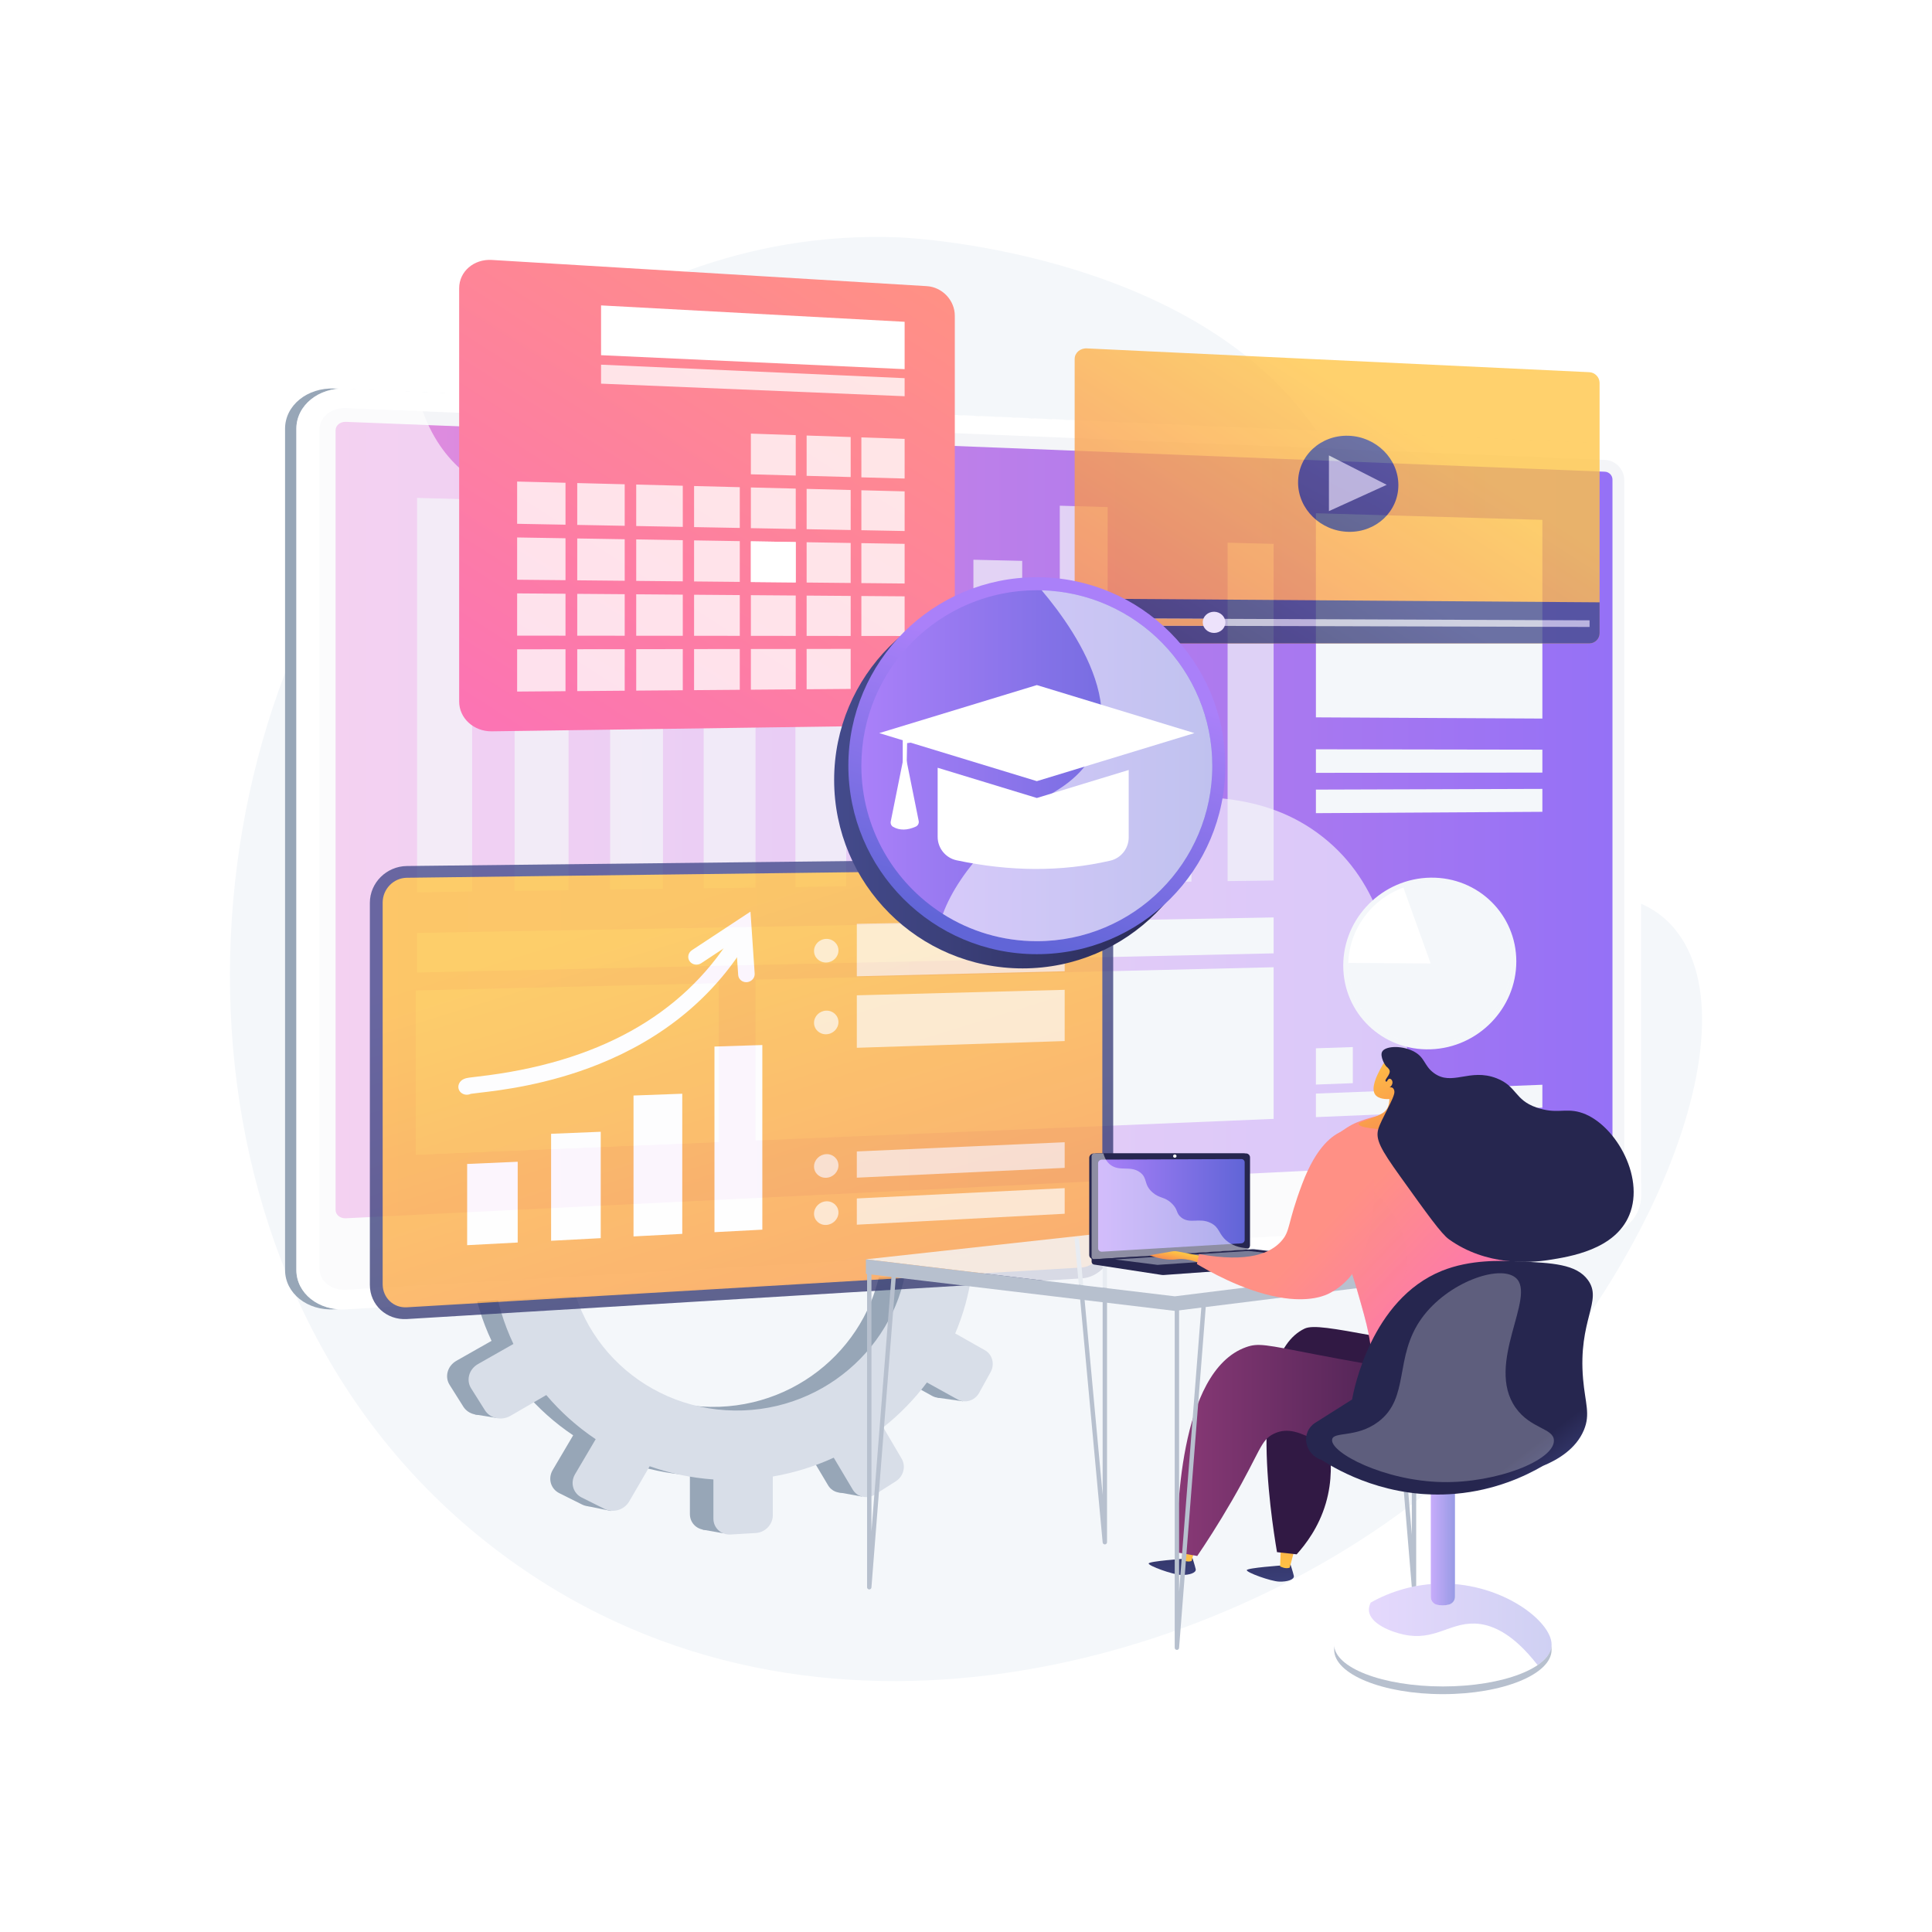 <svg xmlns="http://www.w3.org/2000/svg" xmlns:xlink="http://www.w3.org/1999/xlink" x="0px" y="0px" viewBox="0 0 3710 3710" style="enable-background:new 0 0 3710 3710;" xml:space="preserve"><g id="Background"> <g> <g> <rect style="fill:#FFFFFF;" width="3710" height="3710"></rect> </g> </g></g><g id="Illustration"> <g> <path style="fill:#F4F7FA;" d="M716.006,978.937c43.101-58.995,412.088-546.861,1010.198-523.097 c29.887,1.188,613.206,31.993,828.359,414.421c159.155,282.892-9.344,533.888,184.814,726.63 c169.177,167.943,377.089,56.781,481.052,192.587c158.364,206.872-93.834,765.58-481.321,1077.166 c-400.105,321.734-1165.552,557.77-1760.487,128.516C310.677,2513.23,317.455,1524.458,716.006,978.937z"></path> <g> <g> <path style="fill:#97A6B7;" d="M1880.018,2334.12l-61.554,0.106c-4.24-40.66-14.016-79.69-28.561-116.359l52.044-30.182 c14.223-8.249,19.087-26.853,10.888-41.597l-21.87-39.329c-8.249-14.834-26.567-20.282-40.94-12.125l-51.397,29.17 c-23.921-33.521-52.47-63.744-84.807-89.74l29.562-50.781c8.482-14.571,3.45-33.746-11.265-42.876l-39.344-24.411 c-14.874-9.228-33.958-4.866-42.598,9.79l-29.629,50.262c-38.07-17.733-79.209-30.525-122.601-37.387v-59.604 c0-17.584-14.464-32.498-32.363-33.314l-47.904-2.186c-18.128-0.827-32.871,12.911-32.871,30.688v60.258 c-44.729,3.727-87.848,13.782-128.383,29.34l-31.977-54.477c-9.397-16.009-30.268-22.216-46.647-13.815l-43.807,22.468 c-16.566,8.496-22.254,28.49-12.673,44.607l33.132,55.734c-36.263,25.637-68.681,56.328-96.139,91.128l-59.929-33.906 c-16.991-9.613-38.794-4.629-48.668,11.185l-26.346,42.196c-9.94,15.92-4.039,36.579,13.147,46.09l62.011,34.316 c-17.194,39.599-28.809,82.046-33.862,126.429l-74.384,0.128c-20.019,0.034-36.302,15.208-36.302,33.891v49.685 c0,18.683,16.283,33.625,36.302,33.376l76.359-0.95c6.447,43.344,19.18,84.608,37.274,122.917l-67.398,38.252 c-17.186,9.754-23.087,30.496-13.147,46.275l26.346,41.823c9.874,15.674,31.677,20.349,48.668,10.495l68.169-39.533 c27.237,32.215,58.916,60.521,94.068,84.08l-39.301,66.669c-9.581,16.253-3.894,36.166,12.673,44.427l43.807,21.847 c16.38,8.169,37.25,1.666,46.647-14.476l38.978-66.955c38.488,13.575,79.22,22.19,121.382,25.165v74.641 c0,17.776,14.742,31.306,32.871,30.222l47.904-2.864c17.899-1.07,32.363-16.189,32.363-33.772v-73.83 c40.921-6.994,79.838-19.237,116.067-35.888l36.163,60.833c8.64,14.534,27.724,18.626,42.598,9.187l39.345-24.969 c14.715-9.338,19.747-28.585,11.265-43.036l-35.106-59.807c31.423-24.868,59.399-53.637,83.197-85.455l58.551,32.402 c14.373,7.954,32.691,2.247,40.94-12.704l21.87-39.64c8.199-14.86,3.335-33.395-10.888-41.442l-56.62-32.034 c15.334-35.972,26.065-74.266,31.48-114.154l63.211-0.786c16.294-0.203,29.463-13.968,29.463-30.746v-44.62 C1909.481,2347.671,1896.312,2334.092,1880.018,2334.12z M1381.685,2701.436c-182.139,6.759-334.562-134.6-334.562-315.953 c0-181.353,152.423-324.66,334.562-320.229c175.95,4.28,314.256,145.737,314.256,316.082 C1695.942,2551.683,1557.635,2694.907,1381.685,2701.436z"></path> <polygon style="fill:#97A6B7;" points="1177.88,1893.215 1134.039,1891.703 1118.921,1931.009 "></polygon> <polygon style="fill:#97A6B7;" points="1612.599,1911.356 1663.153,1911.86 1663.153,1949.15 "></polygon> <polygon style="fill:#97A6B7;" points="1805.258,2091.235 1855.65,2093.271 1843.052,2121.49 "></polygon> <polygon style="fill:#97A6B7;" points="1884.373,2334.647 1935.269,2338.679 1918.639,2363.371 "></polygon> <polygon style="fill:#97A6B7;" points="1799.715,2683.863 1849.099,2690.917 1855.146,2650.604 "></polygon> <polygon style="fill:#97A6B7;" points="1610.745,2865.777 1655.09,2873.84 1658.618,2841.085 "></polygon> <polygon style="fill:#97A6B7;" points="1389.021,2944.388 1349.212,2937.333 1383.478,2886.438 "></polygon> <polygon style="fill:#97A6B7;" points="1173.344,2901.555 1126.984,2891.981 1162.762,2848.644 "></polygon> <polygon style="fill:#97A6B7;" points="912.819,2071.098 961.195,2072.61 942.046,2107.884 "></polygon> <polygon style="fill:#97A6B7;" points="816.571,2450.549 860.915,2457.099 857.388,2420.817 "></polygon> <polygon style="fill:#97A6B7;" points="911.811,2716.113 955.148,2723.168 958.675,2694.445 "></polygon> </g> <path style="fill:#D8DEE8;" d="M1929.749,2338.117l-62.064,0.107c-4.275-40.991-14.132-80.34-28.798-117.307l52.476-30.427 c14.341-8.316,19.245-27.072,10.979-41.936l-22.052-39.65c-8.317-14.955-26.787-20.447-41.279-12.223l-51.823,29.408 c-24.12-33.794-52.905-64.264-85.51-90.471l29.807-51.194c8.553-14.689,3.479-34.021-11.358-43.225l-39.671-24.61 c-14.997-9.304-34.239-4.906-42.951,9.87l-29.875,50.671c-38.386-17.877-79.866-30.774-123.617-37.692v-60.089 c0-17.727-14.584-32.762-32.632-33.586l-48.301-2.204c-18.278-0.834-33.143,13.016-33.143,30.938v60.749 c-45.1,3.757-88.576,13.894-129.447,29.579l-32.242-54.921c-9.475-16.139-30.519-22.397-47.034-13.928l-44.17,22.651 c-16.703,8.566-22.438,28.722-12.778,44.971l33.406,56.188c-36.564,25.846-69.25,56.787-96.936,91.87l-60.425-34.182 c-17.131-9.691-39.116-4.667-49.071,11.276l-26.564,42.54c-10.022,16.05-4.072,36.877,13.256,46.465l62.525,34.595 c-17.337,39.921-29.048,82.715-34.143,127.459l-75,0.129c-20.185,0.035-36.603,15.332-36.603,34.167v50.09 c0,18.835,16.418,33.899,36.603,33.648l76.992-0.958c6.5,43.698,19.338,85.297,37.583,123.918l-67.957,38.563 c-17.328,9.833-23.278,30.745-13.256,46.652l26.564,42.164c9.956,15.802,31.94,20.515,49.071,10.581l68.734-39.856 c27.463,32.478,59.404,61.014,94.848,84.765l-39.627,67.212c-9.661,16.385-3.926,36.461,12.778,44.79l44.17,22.025 c16.515,8.235,37.559,1.679,47.034-14.594l39.3-67.501c38.807,13.686,79.877,22.371,122.389,25.369v75.249 c0,17.921,14.865,31.561,33.143,30.468l48.301-2.887c18.047-1.079,32.632-16.321,32.632-34.048v-74.432 c41.26-7.052,80.5-19.394,117.029-36.181l36.463,61.329c8.712,14.653,27.953,18.778,42.951,9.261l39.671-25.172 c14.837-9.414,19.911-28.818,11.358-43.386l-35.397-60.294c31.684-25.07,59.891-54.074,83.886-86.151l59.037,32.666 c14.492,8.019,32.962,2.265,41.279-12.808l22.052-39.962c8.267-14.981,3.363-33.667-10.979-41.78l-57.09-32.295 c15.461-36.265,26.281-74.871,31.741-115.084l63.735-0.793c16.429-0.204,29.708-14.082,29.708-30.997v-44.984 C1959.457,2351.778,1946.178,2338.088,1929.749,2338.117z M1427.286,2708.425c-183.649,6.814-337.335-135.697-337.335-318.527 c0-182.83,153.686-327.305,337.335-322.838c177.408,4.315,316.861,146.924,316.861,318.657 C1744.147,2557.452,1604.694,2701.843,1427.286,2708.425z"></path> </g> <g> <g> <g> <path style="fill:#97A6B7;" d="M642.443,2514.302c-52.279,3.117-95.048-30.799-95.048-75.619V823.263 c0-44.82,42.769-79.431,95.048-77.166l2417.692,104.756c38.382,1.663,69.461,34.023,69.461,72.142v1373.902 c0,38.119-31.079,70.985-69.461,73.273L642.443,2514.302z"></path> <path style="fill:#FFFFFF;" d="M664.17,2514.302c-52.279,3.117-95.048-30.799-95.048-75.619V823.263 c0-44.82,42.769-79.431,95.048-77.166l2417.692,104.756c38.382,1.663,69.461,34.023,69.461,72.142v1373.902 c0,38.119-31.079,70.985-69.461,73.273L664.17,2514.302z"></path> <path style="opacity:0.3;fill:#D8DEE8;" d="M3081.863,883.187l-2417.691-99.46c-27.949-1.15-50.672,17.317-50.672,41.25 v1256.371v354.897c0,23.934,22.724,42.03,50.672,40.425l2417.691-138.834c20.572-1.181,37.208-18.716,37.208-39.168v-314.069 V921.749C3119.07,901.297,3102.435,884.033,3081.863,883.187z"></path> <linearGradient id="SVGID_1_" gradientUnits="userSpaceOnUse" x1="644.428" y1="1574.758" x2="3096.409" y2="1574.758"> <stop offset="0.004" style="stop-color:#E38DDD"></stop> <stop offset="1" style="stop-color:#9571F6"></stop> </linearGradient> <path style="fill:url(#SVGID_1_);" d="M664.17,2339.437c-10.881,0.538-19.743-6.6-19.743-15.908V826.172 c0-9.308,8.862-16.533,19.743-16.101l2417.692,95.752c8.024,0.318,14.547,7.071,14.547,15.052v1283.849 c0,7.981-6.523,14.799-14.547,15.196L664.17,2339.437z"></path> </g> <path style="opacity:0.6;fill:#FFFFFF;" d="M2829.465,2270.18c-203.399-125.818-61.331-483.552-289.755-663.293 c-230.292-181.212-554.342,41.043-715.658-146.622c-120.114-139.734,20.432-308.456-94.257-439.868 c-179.857-206.082-640.276,77.349-851.808-125.677c-30.034-28.826-60.341-72.558-77.59-142.72l-136.228-5.903 c-52.279-2.265-95.048,32.347-95.048,77.166v1615.42c0,44.82,42.769,78.735,95.048,75.619l2417.691-144.131 c38.382-2.288,69.461-35.154,69.461-73.273v-24.427C2990.788,2326.945,2892.649,2309.264,2829.465,2270.18z"></path> </g> <g> <polygon style="fill:#F4F7FA;" points="798.405,2217.312 1380.327,2193.031 1380.327,1887.949 798.405,1902.061 "></polygon> <g> <g style="opacity:0.7;"> <polygon style="fill:#F4F7FA;" points="2357.324,1691.991 2445.733,1690.772 2445.733,1044.388 2357.324,1042.121 "></polygon> <polygon style="fill:#F4F7FA;" points="2197.777,1694.193 2287.901,1692.949 2287.901,1366.646 2197.777,1366.112 "></polygon> <polygon style="fill:#F4F7FA;" points="2035.108,1696.437 2126.998,1695.17 2126.998,973.784 2035.108,971.085 "></polygon> <polygon style="fill:#F4F7FA;" points="1869.228,1698.726 1962.936,1697.433 1962.935,1077.025 1869.228,1074.873 "></polygon> <polygon style="fill:#F4F7FA;" points="1700.042,1701.06 1795.622,1699.742 1795.622,1531.737 1700.042,1532.114 "></polygon> <polygon style="fill:#F4F7FA;" points="1527.446,1703.442 1624.956,1702.096 1624.956,1303.259 1527.446,1302.346 "></polygon> <polygon style="fill:#F4F7FA;" points="1351.338,1705.871 1450.836,1704.499 1450.836,1123.863 1351.338,1121.913 "></polygon> <polygon style="fill:#F4F7FA;" points="1171.613,1708.351 1273.161,1706.95 1273.161,1279.185 1171.613,1278.113 "></polygon> <polygon style="fill:#F4F7FA;" points="988.153,1710.883 1091.815,1709.452 1091.815,1039.075 988.153,1036.59 "></polygon> <polygon style="fill:#F4F7FA;" points="800.842,1713.467 906.685,1712.006 906.685,959.095 800.842,956.111 "></polygon> </g> </g> <polygon style="fill:#F4F7FA;" points="2526.922,2145.189 2961.811,2127.044 2961.811,2083.032 2526.922,2099.973 "></polygon> <polygon style="fill:#F4F7FA;" points="2526.922,1561.495 2961.811,1558.912 2961.811,1514.901 2526.922,1516.278 "></polygon> <polygon style="fill:#F4F7FA;" points="2526.922,1484.09 2961.811,1483.571 2961.811,1439.56 2526.922,1438.874 "></polygon> <polygon style="fill:#F4F7FA;" points="2526.922,2082.684 2597.796,2079.999 2597.796,2010.649 2526.922,2013.031 "></polygon> <g> <path style="fill:#F4F7FA;" d="M2579.418,1854.183c0,91.971,75.596,163.943,167.886,160.787 c91.244-3.121,164.455-78.659,164.455-168.75c0-90.092-73.211-162.121-164.455-160.869 C2655.014,1686.616,2579.418,1762.211,2579.418,1854.183z"></path> <path style="opacity:0.35;fill:#FFFFFF;" d="M2589.16,1849.006c2.09-66.235,45.732-122.786,105.734-144.65 c16.433-5.988,34.067-9.397,52.41-9.659c86.096-1.231,155.218,66.712,155.218,151.743c0,85.031-69.122,156.286-155.218,159.181 c-87.027,2.926-158.271-64.966-158.271-151.67C2589.033,1852.295,2589.108,1850.653,2589.16,1849.006z"></path> <path style="fill:#F4F7FA;" d="M2589.16,1849.006c2.09-66.235,45.732-122.786,105.734-144.65 c16.433-5.988,34.067-9.397,52.41-9.659c86.096-1.231,155.218,66.712,155.218,151.743c0,85.031-69.122,156.286-155.218,159.181 c-87.027,2.926-158.271-64.966-158.271-151.67C2589.033,1852.295,2589.108,1850.653,2589.16,1849.006z"></path> <g> <path style="fill:#FFFFFF;" d="M2589.16,1849.006c2.09-66.235,45.732-122.786,105.734-144.65l52.41,145.803L2589.16,1849.006z "></path> </g> </g> <g> <path style="fill:#F4F7FA;" d="M958.224,2025.277c36.966,1.393,42.457-20.009,78.853-22.083 c61.73-3.515,76.849,56.563,136.331,55.646c48.556-0.75,60.773-41.311,108.843-36.816 c35.733,3.341,42.766,27.129,77.604,30.544c6.955,0.681,13.799,0.416,20.473-0.56v141.024l-581.922,24.281v-249.514 c31.192,2.247,53.963,9.305,70.271,16.453C907.906,2001.448,920.925,2023.871,958.224,2025.277z"></path> </g> <polygon style="fill:#F4F7FA;" points="2526.922,1377.539 2961.811,1379.86 2961.81,998.303 2526.922,985.53 "></polygon> <polygon style="fill:#F4F7FA;" points="800.842,1867.449 2445.733,1830.712 2445.733,1761.756 800.842,1791.574 "></polygon> <polygon style="fill:#F4F7FA;" points="1450.836,2190.089 2445.733,2148.577 2445.733,1857.386 1450.836,1881.225 "></polygon> </g> </g> <g> <linearGradient id="SVGID_00000122687379569594728200000000225525096526906553_" gradientUnits="userSpaceOnUse" x1="1659.208" y1="475.223" x2="927.929" y2="1616.733"> <stop offset="0" style="stop-color:#FF9085"></stop> <stop offset="1" style="stop-color:#FB6FBB"></stop> </linearGradient> <path style="fill:url(#SVGID_00000122687379569594728200000000225525096526906553_);" d="M1779.647,1392.505l-835.219,11.853 c-34.556,0.49-62.713-25.136-62.713-57.24V553.526c0-32.104,28.157-56.434,62.713-54.353l835.219,50.297 c29.81,1.795,53.86,27.243,53.86,56.848v731.818C1833.508,1367.741,1809.457,1392.082,1779.647,1392.505z"></path> <g> <g style="opacity:0.78;"> <polygon style="fill:#FFFFFF;" points="1528.062,913.171 1441.896,910.801 1441.896,832.67 1528.062,835.617 "></polygon> <polygon style="fill:#FFFFFF;" points="1633.557,916.073 1548.96,913.746 1548.96,836.332 1633.557,839.226 "></polygon> <polygon style="fill:#FFFFFF;" points="1737.148,918.923 1654.077,916.638 1654.077,839.928 1737.148,842.769 "></polygon> <polygon style="fill:#FFFFFF;" points="1085.943,1007.574 993.046,1005.842 993.046,924.705 1085.943,927.059 "></polygon> <polygon style="fill:#FFFFFF;" points="1199.608,1009.693 1108.465,1007.994 1108.465,927.63 1199.608,929.94 "></polygon> <polygon style="fill:#FFFFFF;" points="1311.143,1011.773 1221.706,1010.105 1221.706,930.5 1311.143,932.766 "></polygon> <polygon style="fill:#FFFFFF;" points="1420.609,1013.813 1332.83,1012.177 1332.83,933.315 1420.609,935.54 "></polygon> <polygon style="fill:#FFFFFF;" points="1528.062,1015.817 1441.896,1014.21 1441.896,936.079 1528.062,938.263 "></polygon> <polygon style="fill:#FFFFFF;" points="1633.557,1017.784 1548.96,1016.206 1548.96,938.792 1633.557,940.936 "></polygon> <polygon style="fill:#FFFFFF;" points="1737.148,1019.715 1654.077,1018.166 1654.077,941.456 1737.148,943.561 "></polygon> <polygon style="fill:#FFFFFF;" points="1085.943,1114.138 993.046,1113.23 993.046,1032.093 1085.943,1033.624 "></polygon> <polygon style="fill:#FFFFFF;" points="1199.608,1115.25 1108.465,1114.359 1108.465,1033.995 1199.608,1035.497 "></polygon> <polygon style="fill:#FFFFFF;" points="1311.143,1116.341 1221.706,1115.466 1221.706,1035.861 1311.143,1037.334 "></polygon> <polygon style="fill:#FFFFFF;" points="1420.609,1117.411 1332.83,1116.553 1332.83,1037.692 1420.609,1039.138 "></polygon> <polygon style="fill:#FFFFFF;" points="1528.062,1118.462 1441.896,1117.619 1441.896,1039.489 1528.062,1040.909 "></polygon> <polygon style="fill:#FFFFFF;" points="1633.557,1119.494 1548.96,1118.667 1548.96,1041.253 1633.557,1042.647 "></polygon> <polygon style="fill:#FFFFFF;" points="1737.148,1120.507 1654.077,1119.695 1654.077,1042.985 1737.148,1044.354 "></polygon> <polygon style="fill:#FFFFFF;" points="1085.943,1220.703 993.046,1220.618 993.046,1139.481 1085.943,1140.188 "></polygon> <polygon style="fill:#FFFFFF;" points="1199.608,1220.807 1108.465,1220.723 1108.465,1140.359 1199.608,1141.053 "></polygon> <polygon style="fill:#FFFFFF;" points="1311.143,1220.909 1221.706,1220.827 1221.706,1141.222 1311.143,1141.903 "></polygon> <polygon style="fill:#FFFFFF;" points="1420.609,1221.01 1332.83,1220.929 1332.83,1142.068 1420.609,1142.736 "></polygon> <polygon style="fill:#FFFFFF;" points="1528.062,1221.108 1441.896,1221.029 1441.896,1142.898 1528.062,1143.554 "></polygon> <polygon style="fill:#FFFFFF;" points="1633.557,1221.205 1548.96,1221.127 1548.96,1143.713 1633.557,1144.357 "></polygon> <polygon style="fill:#FFFFFF;" points="1737.148,1221.3 1654.077,1221.224 1654.077,1144.513 1737.148,1145.146 "></polygon> <polygon style="fill:#FFFFFF;" points="1085.943,1327.267 993.046,1328.005 993.046,1246.868 1085.943,1246.752 "></polygon> <polygon style="fill:#FFFFFF;" points="1199.608,1326.364 1108.465,1327.088 1108.465,1246.724 1199.608,1246.61 "></polygon> <polygon style="fill:#FFFFFF;" points="1311.143,1325.477 1221.706,1326.188 1221.706,1246.582 1311.143,1246.47 "></polygon> <polygon style="fill:#FFFFFF;" points="1420.609,1324.607 1332.83,1325.305 1332.83,1246.443 1420.609,1246.334 "></polygon> <polygon style="fill:#FFFFFF;" points="1528.062,1323.753 1441.896,1324.438 1441.896,1246.307 1528.062,1246.2 "></polygon> <polygon style="fill:#FFFFFF;" points="1633.557,1322.915 1548.96,1323.588 1548.96,1246.173 1633.557,1246.068 "></polygon> </g> <polygon style="fill:#FFFFFF;" points="1737.148,708.877 1154.21,682.074 1154.21,586.463 1737.148,617.927 "></polygon> <polygon style="opacity:0.78;fill:#FFFFFF;" points="1737.148,760.862 1154.21,736.724 1154.21,700.291 1737.148,726.205 "></polygon> <polygon style="fill:#FFFFFF;" points="1528.062,1118.462 1441.896,1117.619 1441.896,1039.489 1528.062,1040.909 "></polygon> </g> </g> <g style="opacity:0.79;"> <linearGradient id="SVGID_00000109739364450676467030000009109399412672478113_" gradientUnits="userSpaceOnUse" x1="1307.053" y1="1714.086" x2="1865.001" y2="3507.036"> <stop offset="0" style="stop-color:#444B8C"></stop> <stop offset="0.996" style="stop-color:#26264F"></stop> </linearGradient> <path style="fill:url(#SVGID_00000109739364450676467030000009109399412672478113_);" d="M781.3,2532.964 c-39.113,2.357-71.061-27.052-71.061-65.567v-733.741c0-38.515,31.948-70.207,71.061-70.644l1295.77-14.482 c33.461-0.374,60.583,28.144,60.583,63.57v674.887c0,35.425-27.122,65.881-60.583,67.897L781.3,2532.964z"></path> <linearGradient id="SVGID_00000024723531211027603710000017857040589825211782_" gradientUnits="userSpaceOnUse" x1="1313.303" y1="1727.647" x2="1850.206" y2="3452.974"> <stop offset="0" style="stop-color:#FFC444"></stop> <stop offset="0.996" style="stop-color:#F36F56"></stop> </linearGradient> <path style="fill:url(#SVGID_00000024723531211027603710000017857040589825211782_);" d="M2077.07,1669.434L781.3,1685.565 c-25.638,0.319-46.477,21.683-46.477,47.719v732.728c0,26.035,20.838,45.911,46.477,44.399l1295.77-76.432 c21.966-1.296,39.729-21.807,39.729-45.818v-675.747C2116.799,1688.403,2099.035,1669.161,2077.07,1669.434z"></path> <polygon style="fill:#FFFFFF;" points="994.133,2386.002 897.052,2391.108 897.052,2235.142 994.133,2230.896 "></polygon> <polygon style="fill:#FFFFFF;" points="1153.577,2377.615 1058.261,2382.629 1058.261,2177.206 1153.577,2173.315 "></polygon> <polygon style="fill:#FFFFFF;" points="1310.144,2369.38 1216.545,2374.304 1216.545,2103.719 1310.144,2100.26 "></polygon> <polygon style="fill:#FFFFFF;" points="1463.91,2361.292 1371.982,2366.128 1371.982,2009.682 1463.91,2006.759 "></polygon> <path style="fill:#FFFFFF;" d="M897.045,2102.216c-2.187,0.079-4.409-0.239-6.551-1c-8.597-3.058-12.631-12.122-9.003-20.24 c4.148-9.28,14.179-10.8,19.563-11.615c4.073-0.617,9.603-1.248,16.597-2.045c228.889-26.106,391.454-116.8,486.833-268.788 c4.564-7.272,14.344-9.739,21.838-5.522c7.489,4.22,9.866,13.528,5.314,20.794c-64.443,102.914-158.706,180.15-281.098,229.496 c-99.138,39.972-190.644,50.574-230.012,55.135c-6.53,0.756-13.254,1.536-16.376,2.066 C901.942,2101.531,899.516,2102.126,897.045,2102.216z M912.484,2092.291c-0.001,0.002-0.001,0.002-0.001,0.002 S912.483,2092.294,912.484,2092.291z M912.5,2092.256c-0.003,0.004-0.003,0.007-0.005,0.009 C912.497,2092.263,912.498,2092.26,912.5,2092.256z M912.516,2092.22c-0.001,0.004-0.004,0.009-0.006,0.013 C912.512,2092.229,912.514,2092.225,912.516,2092.22z M912.532,2092.185c-0.002,0.007-0.005,0.011-0.007,0.018 C912.527,2092.196,912.53,2092.191,912.532,2092.185z M912.549,2092.149c-0.002,0.007-0.006,0.013-0.008,0.02 C912.543,2092.163,912.546,2092.156,912.549,2092.149z M912.566,2092.112c-0.004,0.009-0.007,0.015-0.011,0.024 C912.559,2092.127,912.563,2092.12,912.566,2092.112z M912.586,2092.067c-0.005,0.011-0.01,0.022-0.015,0.033 C912.576,2092.089,912.58,2092.078,912.586,2092.067z"></path> <path style="fill:#FFFFFF;" d="M1433.362,1886.083c-8.295,0.205-15.281-5.804-15.827-13.843l-4.521-66.516l-66.415,43.893 c-7.357,4.854-17.323,3.202-22.257-3.707c-4.936-6.917-2.959-16.467,4.414-21.323l112.363-74.018l8.072,118.945 c0.567,8.359-6.048,15.751-14.784,16.511C1434.057,1886.055,1433.707,1886.074,1433.362,1886.083z"></path> <path style="opacity:0.68;fill:#FFFFFF;" d="M1610.065,1825.123c0,12.511-10.475,22.89-23.415,23.183 c-12.959,0.294-23.48-9.638-23.48-22.183c0-12.545,10.52-22.926,23.48-23.184 C1599.59,1802.68,1610.065,1812.612,1610.065,1825.123z"></path> <polygon style="opacity:0.68;fill:#FFFFFF;" points="2044.499,1865.052 1645.337,1874.755 1645.337,1773.987 2044.499,1766.67 "></polygon> <path style="opacity:0.68;fill:#FFFFFF;" d="M1610.065,1962.717c0,12.511-10.475,22.975-23.415,23.374 c-12.959,0.399-23.48-9.447-23.48-21.992c0-12.545,10.52-23.011,23.48-23.375 C1599.59,1940.359,1610.065,1950.207,1610.065,1962.717z"></path> <polygon style="opacity:0.68;fill:#FFFFFF;" points="2044.499,1999.108 1645.337,2012.062 1645.337,1911.294 2044.499,1900.727 "></polygon> <path style="opacity:0.68;fill:#FFFFFF;" d="M1610.065,2237.906c0,12.511-10.475,23.146-23.415,23.755 c-12.959,0.61-23.48-9.064-23.48-21.61s10.52-23.182,23.48-23.758C1599.59,2215.719,1610.065,2225.396,1610.065,2237.906z"></path> <polygon style="opacity:0.68;fill:#FFFFFF;" points="2044.499,2242.626 1645.337,2261.484 1645.337,2211.1 2044.499,2193.435 "></polygon> <path style="opacity:0.68;fill:#FFFFFF;" d="M1610.065,2328.361c0,12.51-10.475,23.202-23.415,23.88 c-12.959,0.679-23.48-8.939-23.48-21.484s10.52-23.239,23.48-23.884C1599.59,2306.229,1610.065,2315.85,1610.065,2328.361z"></path> <polygon style="opacity:0.68;fill:#FFFFFF;" points="2044.499,2330.755 1645.337,2351.75 1645.337,2301.366 2044.499,2281.564 "></polygon> </g> <g style="opacity:0.78;"> <linearGradient id="SVGID_00000001651007631007887250000014905152850670337927_" gradientUnits="userSpaceOnUse" x1="2665.716" y1="799.186" x2="2188.892" y2="1545.414"> <stop offset="0" style="stop-color:#FFC444"></stop> <stop offset="0.996" style="stop-color:#F36F56"></stop> </linearGradient> <path style="fill:url(#SVGID_00000001651007631007887250000014905152850670337927_);" d="M3051.969,1235.471h-964.904 c-12.914,0-23.404-9.616-23.404-21.478V689.401c0-11.862,10.49-20.981,23.404-20.37l964.904,45.682 c10.892,0.516,19.707,9.74,19.707,20.605V1215.8C3071.675,1226.664,3062.861,1235.471,3051.969,1235.471z"></path> <linearGradient id="SVGID_00000003068154645093689690000003052294535222465157_" gradientUnits="userSpaceOnUse" x1="2632.431" y1="1084.116" x2="2335.697" y2="1548.505"> <stop offset="0" style="stop-color:#444B8C"></stop> <stop offset="0.996" style="stop-color:#26264F"></stop> </linearGradient> <path style="fill:url(#SVGID_00000003068154645093689690000003052294535222465157_);" d="M3051.969,1235.471h-964.904 c-12.914,0-23.404-9.616-23.404-21.478v-64.6l1008.014,7.238v59.169C3071.675,1226.664,3062.861,1235.471,3051.969,1235.471z"></path> <g> <linearGradient id="SVGID_00000007403706052133083120000002937367607743932553_" gradientUnits="userSpaceOnUse" x1="2634.433" y1="841.491" x2="2379.31" y2="1332.484"> <stop offset="0" style="stop-color:#444B8C"></stop> <stop offset="0.996" style="stop-color:#26264F"></stop> </linearGradient> <path style="fill:url(#SVGID_00000007403706052133083120000002937367607743932553_);" d="M2685.283,931.577 c0,50.523-42.557,90.685-95.495,89.696c-53.432-0.999-97.114-43.466-97.114-94.845c0-51.379,43.682-91.511,97.114-89.652 C2642.726,838.617,2685.283,881.054,2685.283,931.577z"></path> <polygon style="opacity:0.68;fill:#FFFFFF;" points="2551.916,981.508 2551.916,874.515 2662.892,930.978 "></polygon> </g> <polygon style="opacity:0.68;fill:#FFFFFF;" points="3052.443,1203.938 2086.502,1201.169 2086.502,1187.322 3052.443,1191.209 "></polygon> <linearGradient id="SVGID_00000165212271725629264410000002623059204993266849_" gradientUnits="userSpaceOnUse" x1="2216.524" y1="1113.472" x2="2214.142" y2="1346.955"> <stop offset="0" style="stop-color:#FFC444"></stop> <stop offset="0.996" style="stop-color:#F36F56"></stop> </linearGradient> <polygon style="fill:url(#SVGID_00000165212271725629264410000002623059204993266849_);" points="2344.89,1201.91 2086.502,1201.169 2086.502,1187.322 2344.89,1188.361 "></polygon> <path style="fill:#FFFFFF;" d="M2353.044,1195.164c0,11.216-9.695,20.291-21.677,20.271c-12.006-0.021-21.758-9.163-21.758-20.42 c0-11.257,9.751-20.333,21.758-20.271C2343.349,1174.806,2353.044,1183.948,2353.044,1195.164z"></path> </g> <g> <g> <path style="fill:#B7C0CE;" d="M2121.598,2965.705c-2.155,0-3.975-1.643-4.176-3.811l-53.745-580.812 c-0.215-2.307,1.483-4.352,3.79-4.565c2.315-0.185,4.354,1.487,4.565,3.794l45.371,490.311v-502.78 c0-2.319,1.879-4.196,4.196-4.196c2.317,0,4.196,1.877,4.196,4.196v593.666c0,2.241-1.762,4.089-4.003,4.192 C2121.728,2965.705,2121.662,2965.705,2121.598,2965.705z"></path> <g> <polygon style="opacity:0.81;fill:#F4F7FA;" points="2720.89,2431.375 2131.295,2366.776 1662.761,2418.262 2256.004,2489.3 "></polygon> <polygon style="fill:#B7C0CE;" points="2256.004,2489.301 2720.89,2431.374 2720.89,2459.353 2256.004,2517.28 1662.761,2446.24 1662.761,2418.261 "></polygon> </g> <path style="fill:#B7C0CE;" d="M1669.24,3052.165c-0.055,0-0.111,0-0.166-0.004c-2.252-0.086-4.032-1.938-4.032-4.192v-603.271 c0-2.319,1.879-4.196,4.196-4.196c2.317,0,4.196,1.877,4.196,4.196v496.228l38.989-496.556c0.184-2.315,2.223-4.028,4.511-3.856 c2.311,0.18,4.036,2.2,3.856,4.511l-47.369,603.271C1673.249,3050.489,1671.42,3052.165,1669.24,3052.165z"></path> <path style="fill:#B7C0CE;" d="M2715.303,3052.165c-2.172,0-3.997-1.664-4.18-3.848l-50.296-603.271 c-0.193-2.307,1.524-4.335,3.833-4.528c2.303-0.271,4.337,1.52,4.53,3.831l41.919,502.788v-487.787 c0-2.319,1.879-4.196,4.196-4.196c2.317,0,4.196,1.877,4.196,4.196v588.617c0,2.25-1.774,4.098-4.022,4.192 C2715.42,3052.165,2715.361,3052.165,2715.303,3052.165z"></path> </g> <g> <g> <g> <path style="fill:#26264F;" d="M2554.493,2416.149l-458.283-3.41v10.09c0,2.739,1.999,5.067,4.706,5.482l129.589,19.87 c1.538,0.236,3.098,0.298,4.649,0.186l314.359-22.654c2.807-0.202,4.98-2.538,4.98-5.352V2416.149z"></path> <g> <path style="fill:#26264F;" d="M2388.184,2399.471l-287.235,18.459c-5.14,0.33-9.319-3.18-9.319-7.84V2223.36 c0-4.661,4.179-8.439,9.319-8.439h287.235c4.235,0,7.658,3.416,7.658,7.629v168.799 C2395.842,2395.563,2392.418,2399.198,2388.184,2399.471z"></path> <path style="fill:#26264F;" d="M2392.764,2399.471l-287.235,18.459c-5.14,0.33-9.319-3.18-9.319-7.84V2223.36 c0-4.661,4.179-8.439,9.319-8.439h287.235c4.235,0,7.658,3.416,7.658,7.629v168.799 C2400.422,2395.563,2396.998,2399.198,2392.764,2399.471z"></path> <linearGradient id="SVGID_00000172414646090771607660000005313298504777996201_" gradientUnits="userSpaceOnUse" x1="2108.704" y1="2314.691" x2="2390.135" y2="2314.691"> <stop offset="0" style="stop-color:#AA80F9"></stop> <stop offset="0.996" style="stop-color:#6165D7"></stop> </linearGradient> <path style="fill:url(#SVGID_00000172414646090771607660000005313298504777996201_);" d="M2383.816,2387.57l-267.53,16.034 c-4.183,0.25-7.582-2.63-7.582-6.435v-163.481c0-3.805,3.399-6.902,7.582-6.918l267.53-1.007 c3.493-0.013,6.319,2.785,6.319,6.251v148.902C2390.135,2384.382,2387.309,2387.361,2383.816,2387.57z"></path> <path style="fill:#FFFFFF;" d="M2259.291,2220.029c0,1.735-1.479,3.146-3.304,3.151c-1.828,0.005-3.311-1.401-3.311-3.139 s1.483-3.15,3.311-3.151C2257.812,2216.888,2259.291,2218.294,2259.291,2220.029z"></path> <path style="opacity:0.48;fill:#FFFFFF;" d="M2324.723,2348.348c-22.257-10.842-39.757,2.896-56.646-10.658 c-10.239-8.218-5.212-14.345-17.812-26.626c-13.954-13.601-23.04-9.029-37.063-21.271 c-17.733-15.478-8.864-27.521-24.138-38.634c-18.53-13.482-38.513-1.004-56.153-13.933 c-7.608-5.577-11.782-13.684-13.962-22.306h-17.259c-3.024,0-5.48,2.219-5.48,4.957v193.693c0,2.738,2.456,4.799,5.48,4.605 l294.239-18.909c1.444-0.093,2.725-0.856,3.546-1.962c-21.539-0.711-34.772-7.248-43.23-14.006 C2339.697,2370.078,2342.567,2357.041,2324.723,2348.348z"></path> </g> <path style="fill:#26264F;" d="M2404.212,2398.955l-308.003,19.429l134.295,20.591c1.538,0.236,3.098,0.298,4.649,0.186 l319.339-23.013l-145.381-17.062C2407.486,2398.896,2405.846,2398.852,2404.212,2398.955z"></path> <polygon style="opacity:0.47;fill:#D8DEE8;" points="2141.152,2418.552 2397.573,2402.135 2476.933,2411.373 2222.721,2428.923 "></polygon> </g> </g> <linearGradient id="SVGID_00000009587258029158705790000015137496670877911487_" gradientUnits="userSpaceOnUse" x1="3056.984" y1="2910.602" x2="3072.047" y2="3102.315" gradientTransform="matrix(1 0 0 1 -626.263 0)"> <stop offset="0.004" style="stop-color:#26264F"></stop> <stop offset="1" style="stop-color:#444B8C"></stop> </linearGradient> <path style="fill:url(#SVGID_00000009587258029158705790000015137496670877911487_);" d="M2462.55,3006.021 c0,0-67.368,4.681-68.358,9.08c-0.99,4.4,45.727,21.403,62.05,22.037c16.323,0.635,29.751-4.19,28.273-11.103 c-1.478-6.915-7.191-24.304-7.191-24.304L2462.55,3006.021z"></path> <linearGradient id="SVGID_00000113338966658636545990000006177791415684903837_" gradientUnits="userSpaceOnUse" x1="2143.144" y1="2726.314" x2="2139.981" y2="2497.01" gradientTransform="matrix(0.985 0.171 -0.171 0.985 820.66 -36.205)"> <stop offset="0" style="stop-color:#FFC444"></stop> <stop offset="0.996" style="stop-color:#F36F56"></stop> </linearGradient> <path style="fill:url(#SVGID_00000113338966658636545990000006177791415684903837_);" d="M2459.368,2976.088l-1.196,31.794 c0,0,10.248,5.785,18.383,2.461l9.046-33.528L2459.368,2976.088z"></path> <linearGradient id="SVGID_00000026867234254523039040000011424129320627542955_" gradientUnits="userSpaceOnUse" x1="2868.578" y1="2897.781" x2="2883.641" y2="3089.494" gradientTransform="matrix(1 0 0 1 -626.263 0)"> <stop offset="0.004" style="stop-color:#26264F"></stop> <stop offset="1" style="stop-color:#444B8C"></stop> </linearGradient> <path style="fill:url(#SVGID_00000026867234254523039040000011424129320627542955_);" d="M2274.144,2993.2 c0,0-67.368,4.681-68.359,9.08c-0.99,4.4,45.727,21.403,62.05,22.037c16.324,0.635,29.751-4.19,28.274-11.103 c-1.478-6.915-7.192-24.304-7.192-24.304L2274.144,2993.2z"></path> <linearGradient id="SVGID_00000034806516111650524590000008716919480392905897_" gradientUnits="userSpaceOnUse" x1="1955.326" y1="2745.898" x2="1952.163" y2="2516.594" gradientTransform="matrix(0.985 0.171 -0.171 0.985 820.66 -36.205)"> <stop offset="0" style="stop-color:#FFC444"></stop> <stop offset="0.996" style="stop-color:#F36F56"></stop> </linearGradient> <path style="fill:url(#SVGID_00000034806516111650524590000008716919480392905897_);" d="M2270.961,2963.268l-1.196,31.793 c0,0,10.248,5.785,18.383,2.462l9.046-33.528L2270.961,2963.268z"></path> <linearGradient id="SVGID_00000166647925233917565180000004710198757823616421_" gradientUnits="userSpaceOnUse" x1="2805.628" y1="2503.503" x2="2719.61" y2="2631.48"> <stop offset="0" style="stop-color:#893976"></stop> <stop offset="1" style="stop-color:#311944"></stop> </linearGradient> <path style="fill:url(#SVGID_00000166647925233917565180000004710198757823616421_);" d="M2452.21,2980.582 c12.588,1.397,25.176,2.799,37.764,4.196c17.001-18.845,42.383-51.704,55.947-97.905 c26.152-89.075-11.722-153.264,12.588-169.241c34.409-22.611,108.983,107.567,228.686,104.223 c49.114-1.373,113.219-25.426,137.859-77.81c3.72-7.908,21.989-49.307,4.196-88.115 c-18.369-40.071-109.502-57.506-291.017-90.75c-77.915-14.268-117.258-21.386-133.068-13.838 C2393.134,2604.824,2439.851,2907.234,2452.21,2980.582z"></path> <linearGradient id="SVGID_00000123426730357478084030000002676841839281852838_" gradientUnits="userSpaceOnUse" x1="2259.992" y1="2785.288" x2="2877.31" y2="2785.288"> <stop offset="0" style="stop-color:#893976"></stop> <stop offset="1" style="stop-color:#311944"></stop> </linearGradient> <path style="fill:url(#SVGID_00000123426730357478084030000002676841839281852838_);" d="M2260.011,2981.118 c13.021,2.266,26.041,4.532,39.062,6.798c15.815-23.295,39.751-59.793,66.517-106.104 c55.796-96.54,54.776-116.148,80.562-128.576c54.575-26.298,95.809,44.751,230.779,64.341 c44.152,6.409,142.167,20.64,181.826-32.171c16.077-21.41,25.312-57.494,12.588-88.115 c-22.812-54.896-97.947-48.303-345.469-96.508c-96.528-18.8-109.687-22.152-133.068-13.837 C2262.225,2633.381,2259.681,2917.703,2260.011,2981.118z"></path> <linearGradient id="SVGID_00000089558383897952698410000009323494628679959465_" gradientUnits="userSpaceOnUse" x1="2590.09" y1="2322.021" x2="2864.861" y2="2584.396"> <stop offset="0" style="stop-color:#FF9085"></stop> <stop offset="1" style="stop-color:#FB6FBB"></stop> </linearGradient> <path style="fill:url(#SVGID_00000089558383897952698410000009323494628679959465_);" d="M2530.426,2225.125 c12.85-31.425,40.432-49.495,54.735-58.867c7.158-4.692,13.771-8.207,20.486-10.949c51.796-21.148,103.51-19.693,112.736-19.001 c22.37,1.676,77.62,5.811,118.556,41.28c19.813,17.169,35.651,41.136,58.743,176.231 c32.206,188.409,6.067,169.097,31.47,245.465c13.442,40.411,34.384,86.776,12.234,116.385 c-7.154,9.564-17.375,12.309-38.211,21.685c-77.833,35.022-147.616,28.987-190.021,24.786 c-46.662-4.622-70.245-7.265-82.618-23.754c-19.764-26.335,0.581-59.805,4.131-117.729 c2.549-41.587-6.907-74.545-25.818-140.451C2562.884,2326.984,2505.807,2285.323,2530.426,2225.125z"></path> <linearGradient id="SVGID_00000012443298438050551050000016065346817008232890_" gradientUnits="userSpaceOnUse" x1="2261.522" y1="2404.506" x2="2255.258" y2="2433.101"> <stop offset="0" style="stop-color:#FFC444"></stop> <stop offset="0.996" style="stop-color:#F36F56"></stop> </linearGradient> <path style="fill:url(#SVGID_00000012443298438050551050000016065346817008232890_);" d="M2311.12,2412.739l-49.733-9.565 c-3.573-0.687-7.24-0.723-10.826-0.107l-43.02,7.398c0,0,27.972,11.252,51.75,7.724c23.777-3.528,49.752,9.849,49.752,9.849 L2311.12,2412.739z"></path> <g> <g> <linearGradient id="SVGID_00000060013892785257492870000003875574430128698805_" gradientUnits="userSpaceOnUse" x1="5946.455" y1="1460.012" x2="6117.818" y2="1675.61" gradientTransform="matrix(0.966 0.258 -0.258 0.966 -2744.341 -923.841)"> <stop offset="0" style="stop-color:#FFC444"></stop> <stop offset="0.996" style="stop-color:#F36F56"></stop> </linearGradient> <path style="fill:url(#SVGID_00000060013892785257492870000003875574430128698805_);" d="M2640.441,2101.478 c-8.363-12.637,4.156-36.948,9.108-46.565c0.171-0.332,0.389-0.767,0.855-1.627c7.607-14.035,9.556-15.952,13.186-18.382 l5.045-3.114c0,0,0.292-0.115,0.6-0.225c3.238-1.151,14.273-1.487,16.509-1.008c7.142,1.524,14.746,30.617,12.576,71.75 c0.296,1.569,0.582,3.151,0.858,4.745c1.125,6.495,2.018,12.863,2.709,19.087c0.661,5.954,9.104,5.819,15.083,5.438 c24.269-1.549,36.146,0.516,37.178,4.13c1.935,6.773-26.851,28.917-62.396,33.896c-47.704,0.356-86.509-4.725-82.338-12.236 c1.852-3.335,38.813-12.993,49.208-22.565c9.518-8.765,8.742-17.813,9.525-24.291 C2663.227,2110.771,2646.819,2111.115,2640.441,2101.478z"></path> <path style="fill:#26264F;" d="M2653.833,2020.106c-3.922,8.651,5.593,26.02,9.106,28.54c0.394,0.283,2.618,2.036,4.615,5.04 c0.272,0.409,0.512,0.889,0.726,1.508c2.792,8.031-9.977,17.481-7.512,21.074c1.788,2.61,10.466-0.877,11.498,1.373 c0.972,2.123-6.24,6.511-5.135,9.048c0.833,1.917,5.271,0.164,8.071,3.102c2.163,2.27,2.415,5.487,2.464,7.093 c0.347,11.416-25.542,52.646-30.935,71.25c-5.72,19.73,4.512,38.51,41.678,90.402 c52.867,73.815,79.301,110.722,93.997,121.274c71.825,51.561,156.284,45.242,190.917,39.862 c41.608-6.462,127.567-19.816,155.251-86.018c31.822-76.097-30.83-180.23-95.109-197.912 c-29.395-8.084-45.045,4.196-83.22-9.089c-42.161-14.674-37.053-40.616-76.088-55.937 c-52.062-20.435-85.654,16.095-121.123-10.503c-19.302-14.477-16.119-30.368-39.862-41.96 C2689.749,2006.818,2658.974,2008.769,2653.833,2020.106z"></path> <linearGradient id="SVGID_00000109007208182566391300000016879354176373092228_" gradientUnits="userSpaceOnUse" x1="5954.657" y1="1449.162" x2="6145.985" y2="1689.876" gradientTransform="matrix(0.966 0.258 -0.258 0.966 -2744.341 -923.841)"> <stop offset="0" style="stop-color:#FFC444"></stop> <stop offset="0.996" style="stop-color:#F36F56"></stop> </linearGradient> <path style="fill:url(#SVGID_00000109007208182566391300000016879354176373092228_);" d="M2665.349,2073.275 c3.124-4.292,8.612-0.259,8.644,5.293c0.033,5.552-5.348,11.325-10.567,10.229 C2658.205,2087.701,2661.146,2079.052,2665.349,2073.275z"></path> </g> </g> <linearGradient id="SVGID_00000044151628611438855930000010951968668277389737_" gradientUnits="userSpaceOnUse" x1="2514.904" y1="2400.719" x2="2789.609" y2="2663.032"> <stop offset="0" style="stop-color:#FF9085"></stop> <stop offset="1" style="stop-color:#FB6FBB"></stop> </linearGradient> <path style="opacity:0.3;fill:url(#SVGID_00000044151628611438855930000010951968668277389737_);" d="M2751.429,2707.406 c-13.728-27.334,19.911-63.668-2.066-105.338c-18.665-35.391-52.57-27.462-68.159-59.898 c-18.83-39.177,22.121-68.457,20.654-128.058c-1.753-71.251-63.061-142.574-99.141-136.32 c-23.344,4.047-26.343,38.873-42.768,77c14.534,31.87,31.514,71.796,46.898,125.414c18.911,65.908,28.367,98.863,25.818,140.45 c-3.55,57.926-23.895,91.396-4.131,117.731c12.373,16.486,35.956,19.133,82.618,23.753 c42.405,4.198,112.189,10.236,190.021-24.785c9.852-4.433,17.228-7.753,23.243-11.029 C2802.819,2744.588,2762.318,2729.087,2751.429,2707.406z"></path> <linearGradient id="SVGID_00000157990862576908414760000016638535663589844388_" gradientUnits="userSpaceOnUse" x1="2527.254" y1="2369.949" x2="2838.883" y2="2667.519"> <stop offset="0" style="stop-color:#FF9085"></stop> <stop offset="1" style="stop-color:#FB6FBB"></stop> </linearGradient> <path style="fill:url(#SVGID_00000157990862576908414760000016638535663589844388_);" d="M2298.454,2427.249 c1.41-6.347,2.821-12.69,4.231-19.038c95.551,17.128,137.333-2.098,157.517-24.565c18.526-20.619,10.627-31.273,40.276-109.985 c28.241-74.97,60.282-94.238,76.422-101.208c9.015-3.893,15.239-6.474,22.72-4.647c34.423,8.413,45.804,98.118,36.146,165.238 c-5.442,37.813-16.112,111.964-76.938,147.163c-1.119,0.647-2.889,1.672-5.226,2.922c-7.659,4.097-38.096,18.734-98.046,7.921 C2384.869,2478.297,2315.91,2437.788,2298.454,2427.249z"></path> </g> <g> <ellipse style="fill:#B7C0CE;" cx="2770.752" cy="3168.044" rx="208.763" ry="85.201"></ellipse> <path style="fill:#FFFFFF;" d="M2979.515,3158.053c0,44.419-93.466,80.428-208.762,80.428 c-115.297,0-208.763-36.009-208.763-80.428c0-44.418,93.466-117.098,208.763-117.098 C2886.049,3040.955,2979.515,3113.635,2979.515,3158.053z"></path> <linearGradient id="SVGID_00000057121269101657023970000017621878652506726564_" gradientUnits="userSpaceOnUse" x1="2164.858" y1="3119.237" x2="2515.688" y2="3119.237" gradientTransform="matrix(1 0 0 1 463.826 0)"> <stop offset="0" style="stop-color:#AA80F9"></stop> <stop offset="0.996" style="stop-color:#6165D7"></stop> </linearGradient> <path style="opacity:0.3;fill:url(#SVGID_00000057121269101657023970000017621878652506726564_);" d="M2979.515,3158.053 c0-44.419-93.466-117.098-208.762-117.098c-53.236,0-101.79,15.51-138.666,36.563c-2.581,5.407-3.784,10.784-3.295,15.889 c2.394,24.991,43.154,40.356,66.551,45.423c58.918,12.762,87.69-22.471,136.269-21.127 c30.034,0.83,71.655,15.918,121.019,79.818C2969.719,3185.859,2979.515,3172.401,2979.515,3158.053z"></path> <path style="fill:#FFFFFF;" d="M2782.186,3081.3c-8.341,2.076-16.124,1.994-23.445,0.134c-6.64-1.686-11.2-7.831-11.2-14.684 l0.001-235.398h46.421v235.121C2793.963,3073.535,2789.041,3079.594,2782.186,3081.3z"></path> <linearGradient id="SVGID_00000110462923507888988480000011838304112010776495_" gradientUnits="userSpaceOnUse" x1="2283.715" y1="2957.097" x2="2330.137" y2="2957.097" gradientTransform="matrix(1 0 0 1 463.826 0)"> <stop offset="0" style="stop-color:#AA80F9"></stop> <stop offset="0.996" style="stop-color:#6165D7"></stop> </linearGradient> <path style="opacity:0.65;fill:url(#SVGID_00000110462923507888988480000011838304112010776495_);" d="M2782.186,3081.3 c-8.341,2.076-16.124,1.994-23.445,0.134c-6.64-1.686-11.2-7.831-11.2-14.684l0.001-235.398h46.421v235.121 C2793.963,3073.535,2789.041,3079.594,2782.186,3081.3z"></path> <g> <linearGradient id="SVGID_00000115512400800215355820000012852271132627788479_" gradientUnits="userSpaceOnUse" x1="2537.372" y1="2907.734" x2="2452.262" y2="2796.833" gradientTransform="matrix(1 0 0 1 463.826 0)"> <stop offset="0" style="stop-color:#444B8C"></stop> <stop offset="0.996" style="stop-color:#26264F"></stop> </linearGradient> <path style="fill:url(#SVGID_00000115512400800215355820000012852271132627788479_);" d="M2525.468,2732.282l70.916-44.83 c2.95-16.747,36.378-191.939,172.089-246.954c55.188-22.372,114.582-19.718,147.174-18.26 c65.065,2.906,111.476,4.979,133.798,36.016c28.664,39.853-19.411,75.994-9.457,189.992 c4.059,46.488,14.383,67.135,1.524,97.931c-15.404,36.891-51.124,57.34-78.897,68.851 c-33.2,19.279-91.005,46.752-167.354,53.443c-128.604,11.271-224.613-43.896-257.629-65.004 c-14.682-4.629-25.713-16.838-28.835-31.911C2505.633,2756.269,2512.274,2740.622,2525.468,2732.282z"></path> </g> <path style="opacity:0.26;fill:#FFFFFF;" d="M2558.075,2764.205c2.621-15.763,46.556-2.696,88.116-33.568 c62.124-46.147,29.88-124.318,83.92-199.309c49.593-68.82,149.433-103.846,180.427-77.625 c41.256,34.904-59.716,165.434,0,249.661c29.007,40.915,73.201,38.944,73.43,62.94c0.36,37.919-109.631,81.637-213.995,79.724 C2657.774,2843.969,2553.915,2789.225,2558.075,2764.205z"></path> </g> <path style="fill:#B7C0CE;" d="M2260.013,3168.275c-0.055,0-0.111,0-0.166-0.004c-2.252-0.086-4.032-1.938-4.032-4.192v-653.606 c0-2.319,1.879-4.196,4.196-4.196s4.196,1.877,4.196,4.196v546.125l42.73-546.453c0.182-2.307,2.174-4.024,4.511-3.856 c2.309,0.18,4.036,2.2,3.856,4.511l-51.11,653.606C2264.022,3166.6,2262.192,3168.275,2260.013,3168.275z"></path> </g> <g> <g> <linearGradient id="SVGID_00000147923723463004526670000016750558326320954554_" gradientUnits="userSpaceOnUse" x1="1601.795" y1="1497.685" x2="2325.662" y2="1497.685"> <stop offset="0" style="stop-color:#444B8C"></stop> <stop offset="0.996" style="stop-color:#26264F"></stop> </linearGradient> <circle style="fill:url(#SVGID_00000147923723463004526670000016750558326320954554_);" cx="1963.728" cy="1497.685" r="361.934"></circle> <g> <linearGradient id="SVGID_00000097495913882499072930000012291618365010700219_" gradientUnits="userSpaceOnUse" x1="2045.266" y1="1284.542" x2="1896.565" y2="1794.063"> <stop offset="0" style="stop-color:#AA80F9"></stop> <stop offset="0.996" style="stop-color:#6165D7"></stop> </linearGradient> <circle style="fill:url(#SVGID_00000097495913882499072930000012291618365010700219_);" cx="1991.029" cy="1470.384" r="361.934"></circle> <linearGradient id="SVGID_00000154401074083592259180000014337475233616888253_" gradientUnits="userSpaceOnUse" x1="1654.057" y1="1470.384" x2="2328.002" y2="1470.384"> <stop offset="0" style="stop-color:#AA80F9"></stop> <stop offset="0.996" style="stop-color:#6165D7"></stop> </linearGradient> <path style="fill:url(#SVGID_00000154401074083592259180000014337475233616888253_);" d="M2328.002,1470.384 c0,186.116-150.854,336.973-336.973,336.973c-66.358,0-128.255-19.189-180.41-52.352 c-94.108-59.732-156.563-164.862-156.563-284.62c0-186.118,150.855-336.974,336.973-336.974c3.117,0,6.2,0.033,9.283,0.131 C2182.132,1138.462,2328.002,1287.383,2328.002,1470.384z"></path> <g> <polygon style="fill:#FFFFFF;" points="1991.03,1315.537 1688.401,1407.781 1991.03,1500.026 2293.658,1407.781 "></polygon> <path style="fill:#FFFFFF;" d="M1991.03,1532.363l-190.466-58.056v132.625c0,21.768,15.223,40.595,36.517,45.11 c102.286,21.687,200.639,22.36,294.813,0.709c20.861-4.796,35.568-23.488,35.568-44.893v-129.274L1991.03,1532.363z"></path> <path style="fill:#FFFFFF;" d="M1758.495,1587.377c-16.546,7.351-31.016,7.505-43.409,0.463 c-3.624-2.059-5.426-6.293-4.605-10.379l26.936-133.925l26.731,132.912 C1765.056,1580.963,1762.703,1585.507,1758.495,1587.377z"></path> <polygon style="fill:#FFFFFF;" points="1991.03,1394.117 1733.498,1421.482 1733.498,1466.156 1741.13,1466.156 1741.913,1427.004 "></polygon> </g> <path style="opacity:0.6;fill:#FFFFFF;" d="M2328.002,1470.384c0,186.116-150.854,336.973-336.973,336.973 c-66.358,0-128.255-19.189-180.41-52.352c31.687-86.203,123.301-178.737,218.132-236.73 c175.555-107.327,42.151-301.252-28.439-384.732C2182.132,1138.462,2328.002,1287.383,2328.002,1470.384z"></path> </g> </g> </g> </g></g></svg>
